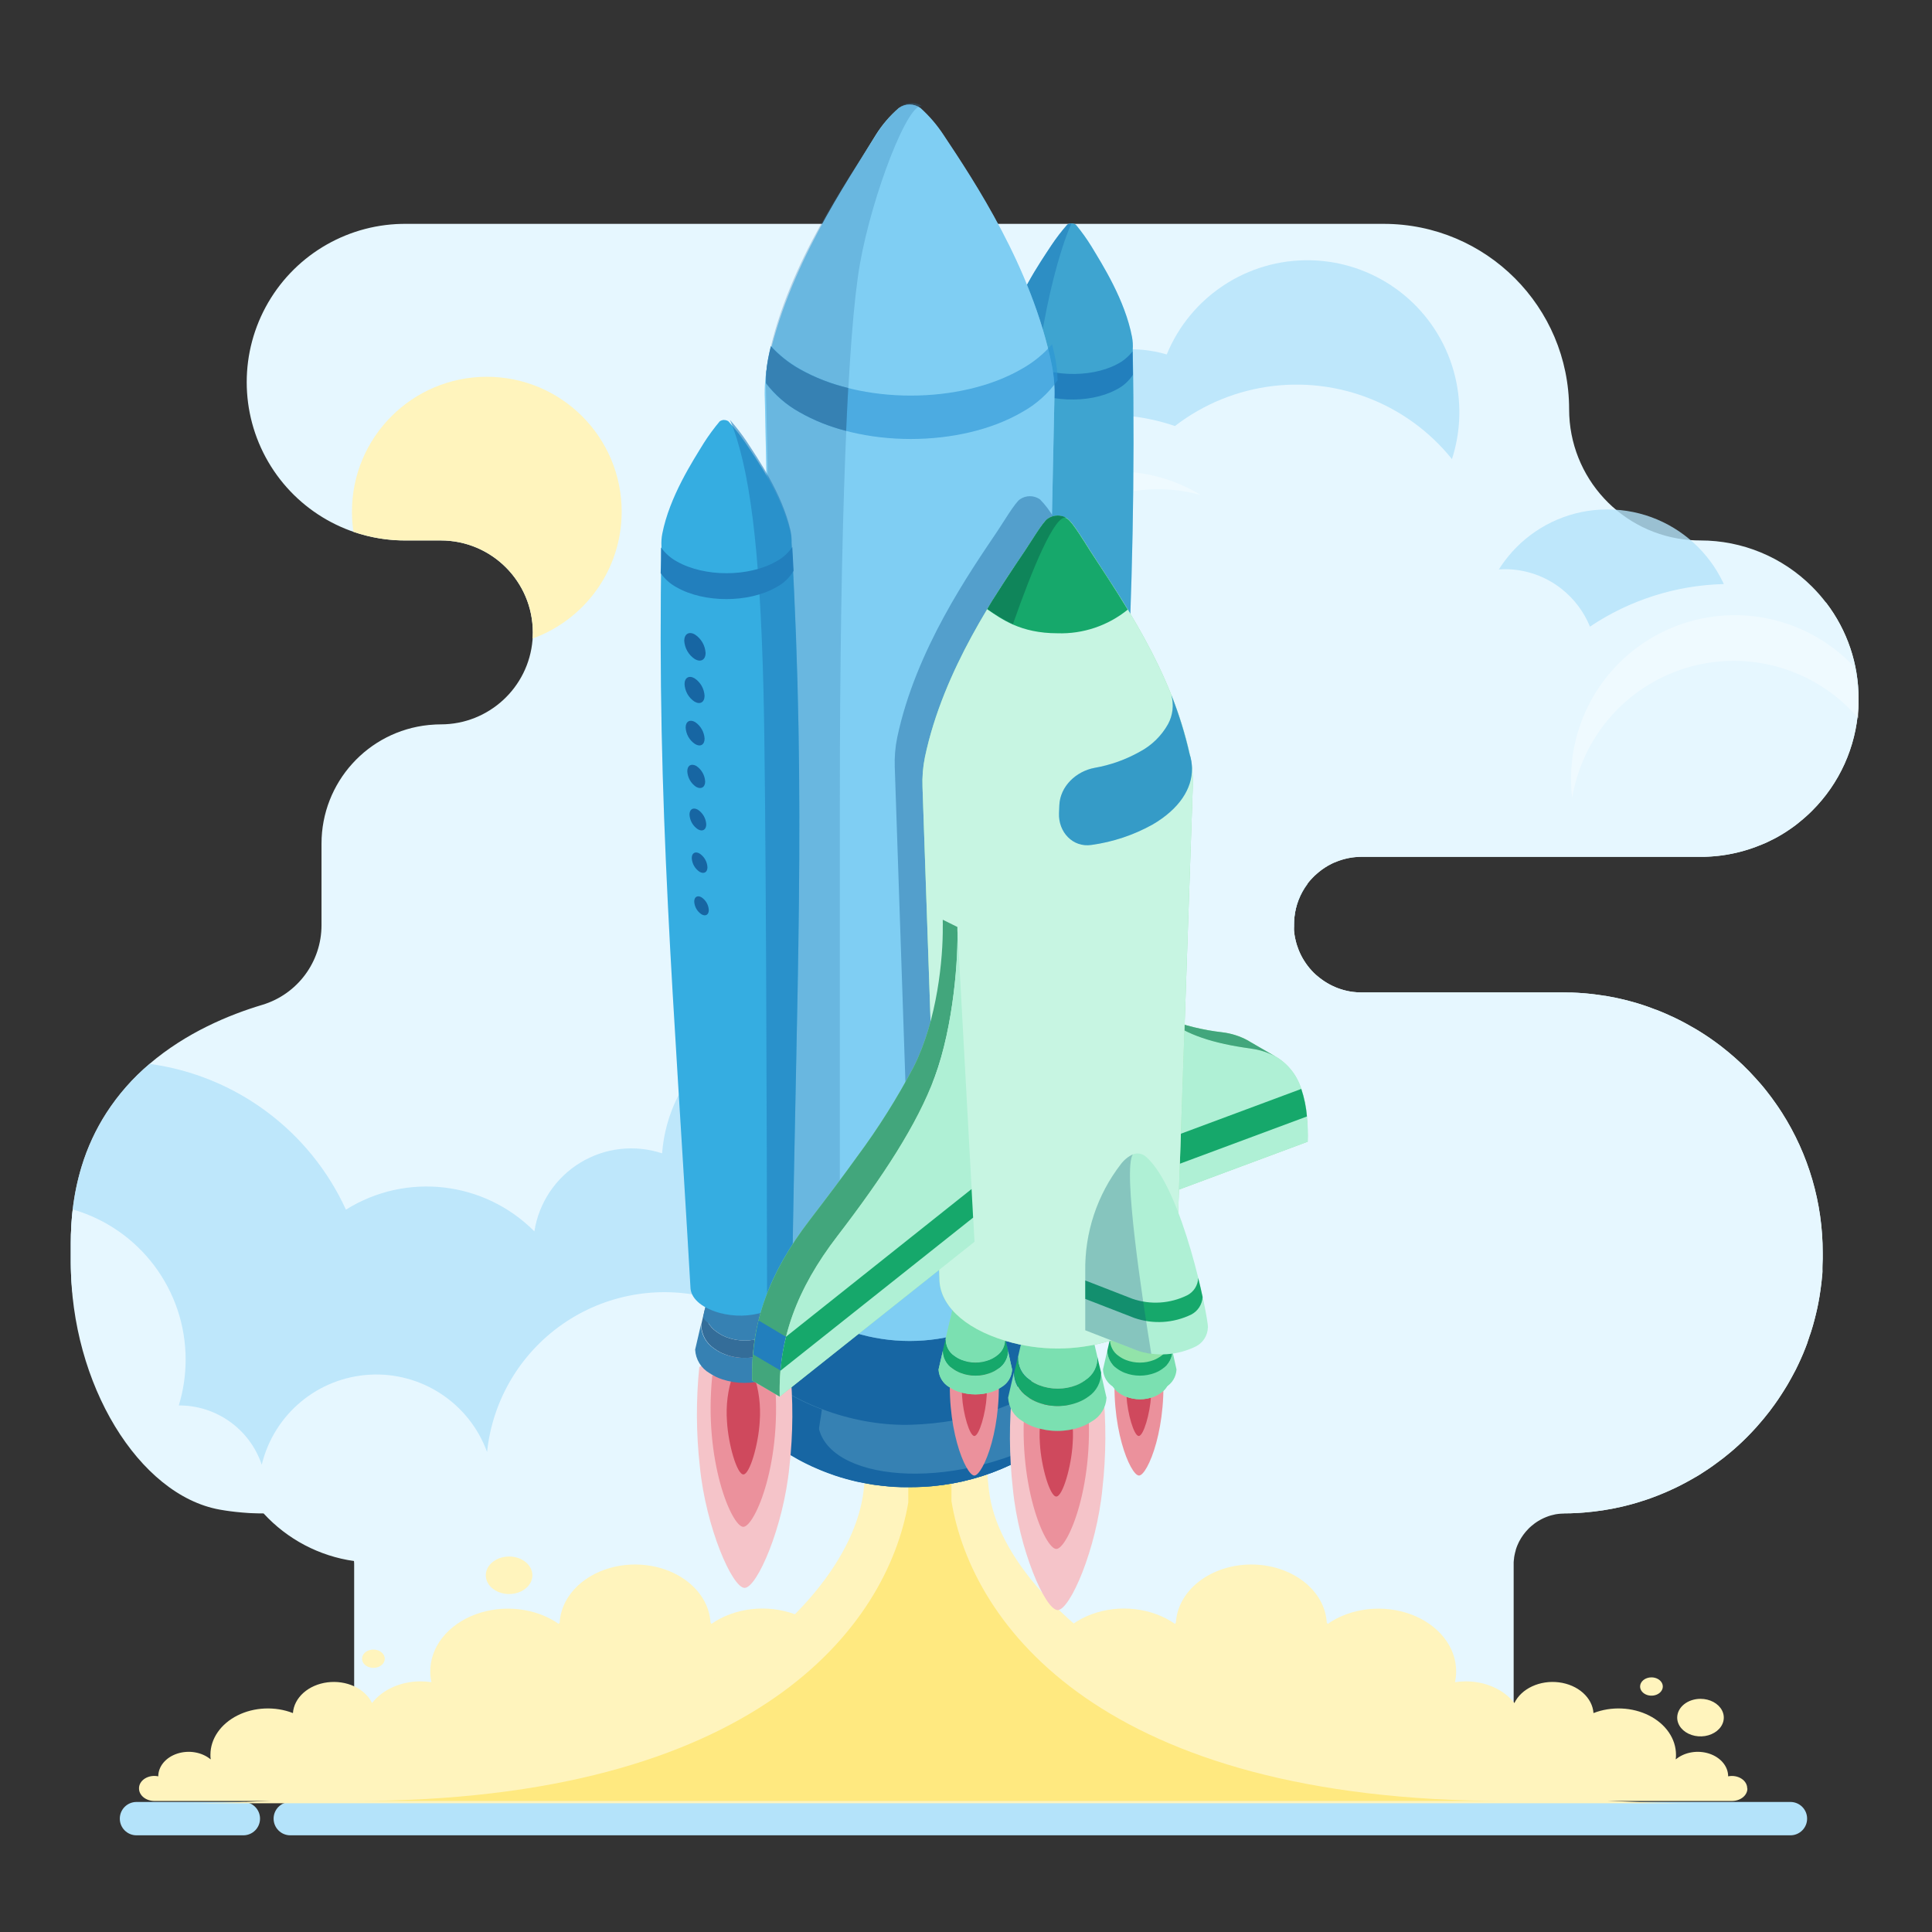 <svg width="400" height="400" viewBox="0 0 400 400" fill="none" xmlns="http://www.w3.org/2000/svg">
<rect x="0" y="0" width="400" height="400" fill="#333333" stroke="none"/>
<path d="M267.986 189.965C267.939 190.451 267.912 190.941 267.912 191.439V191.87C267.912 191.87 267.912 192.101 267.912 192.215C267.912 192.328 267.912 192.446 267.912 192.56L267.936 192.866L267.983 193.258C267.983 193.406 268.026 193.555 268.045 193.704L268.092 193.955C268.092 194.057 268.124 194.155 268.147 194.257C268.194 194.477 268.241 194.696 268.3 194.912C268.311 194.977 268.328 195.042 268.351 195.104C268.378 195.218 268.41 195.331 268.441 195.441C268.473 195.551 268.508 195.664 268.551 195.778C268.661 196.123 268.786 196.46 268.916 196.789C268.99 196.958 269.061 197.123 269.135 197.283C269.145 197.31 269.157 197.336 269.17 197.362C269.202 197.432 269.233 197.503 269.268 197.57C269.304 197.636 269.331 197.703 269.366 197.766C269.402 197.828 269.453 197.934 269.496 198.016C269.539 198.099 269.578 198.165 269.613 198.24C269.7 198.401 269.79 198.557 269.888 198.71L270.025 198.926C270.119 199.079 270.217 199.228 270.319 199.377C270.421 199.526 270.558 199.722 270.683 199.89L270.723 199.937C270.836 200.086 270.95 200.235 271.068 200.376C271.103 200.413 271.135 200.453 271.166 200.494C271.271 200.619 271.377 200.741 271.491 200.862L271.538 200.917C271.683 201.074 271.824 201.223 271.969 201.372L272.361 201.74C272.428 201.795 272.491 201.854 272.549 201.909C272.675 202.019 272.8 202.128 272.941 202.23L273.204 202.446L273.275 202.501L273.667 202.791C273.716 202.829 273.767 202.864 273.819 202.897C273.835 202.913 273.854 202.927 273.874 202.936C273.961 203.003 274.055 203.065 274.149 203.128L274.541 203.379C274.623 203.434 274.713 203.485 274.799 203.532L275.046 203.673C275.131 203.727 275.219 203.777 275.309 203.822L275.387 203.861C275.521 203.936 275.666 204.006 275.803 204.077L275.897 204.116C276.042 204.19 276.191 204.257 276.34 204.32C276.405 204.352 276.472 204.381 276.54 204.406C276.673 204.465 276.818 204.52 276.959 204.575L277.214 204.665C277.277 204.692 277.351 204.716 277.422 204.739C277.638 204.814 277.857 204.884 278.077 204.943C278.19 204.978 278.304 205.006 278.414 205.033C278.747 205.123 279.092 205.198 279.433 205.257L279.723 205.308L280.158 205.366C280.429 205.402 280.707 205.429 280.985 205.445H281.032C281.326 205.464 281.62 205.472 281.918 205.472H323.47C323.999 205.472 324.532 205.472 325.038 205.496H325.481C326.289 205.525 327.09 205.572 327.884 205.637L328.253 205.668L328.511 205.692L329.068 205.747L329.703 205.817C329.899 205.837 330.095 205.86 330.287 205.888C330.734 205.943 331.185 206.005 331.628 206.076L332.263 206.174H332.345L332.917 206.272C333.411 206.358 333.909 206.452 334.403 206.558L335.352 206.762L336.304 206.981C336.892 207.126 337.48 207.279 338.056 207.444L338.182 207.479C338.417 207.542 338.648 207.609 338.876 207.679C339.268 207.797 339.66 207.922 340.052 208.048L340.679 208.255C341.04 208.377 341.408 208.502 341.769 208.647C342.129 208.792 342.463 208.898 342.8 209.039H342.843C343.2 209.177 343.556 209.318 343.909 209.463C344.262 209.608 344.615 209.757 344.96 209.91C345.305 210.063 345.532 210.161 345.818 210.302C345.955 210.357 346.081 210.419 346.21 210.478H346.23C346.504 210.604 346.771 210.729 347.041 210.87C347.723 211.199 348.394 211.548 349.06 211.909C349.583 212.196 350.105 212.492 350.628 212.795C350.859 212.928 351.083 213.061 351.306 213.187L351.894 213.547C353.337 214.441 354.728 215.399 356.069 216.421L356.598 216.832C357.48 217.522 358.35 218.24 359.189 218.984C359.342 219.122 359.499 219.259 359.648 219.4L359.875 219.604C360.04 219.757 360.204 219.906 360.365 220.062C360.526 220.219 360.647 220.329 360.792 220.454C361.749 221.369 362.664 222.318 363.536 223.3C363.729 223.512 363.928 223.728 364.109 223.943L364.458 224.335L364.999 224.97C365.226 225.253 365.461 225.535 365.689 225.825C366.386 226.7 367.051 227.595 367.684 228.51C367.856 228.749 368.021 228.988 368.182 229.231C368.276 229.369 368.366 229.51 368.46 229.651C368.617 229.882 368.766 230.113 368.919 230.349C374.449 239.012 377.381 249.078 377.37 259.357V260.654C377.37 260.654 377.347 261.513 377.323 261.944C377.3 262.375 377.319 262.841 377.319 263.269C377.319 263.696 377.253 264.119 377.213 264.543C377.178 264.896 377.143 265.248 377.104 265.597C377.104 265.742 377.068 265.883 377.049 266.028C377.01 266.373 376.966 266.718 376.915 267.063L376.727 268.286C376.729 268.298 376.729 268.31 376.727 268.322C376.661 268.714 376.586 269.141 376.508 269.545C376.463 269.788 376.416 270.031 376.367 270.274C376.324 270.493 376.273 270.713 376.229 270.932C376.151 271.285 376.073 271.638 375.986 271.991C375.9 272.344 375.798 272.775 375.692 273.167C375.587 273.559 375.465 274.025 375.344 274.449C375.222 274.872 375.112 275.213 374.999 275.589C374.885 275.966 374.756 276.346 374.607 276.718C374.609 276.733 374.609 276.747 374.607 276.761C374.477 277.153 374.336 277.545 374.215 277.91C374.217 277.928 374.217 277.947 374.215 277.965C374.073 278.337 373.94 278.706 373.795 279.07C373.65 279.435 373.505 279.799 373.356 280.16C373.345 280.183 373.336 280.206 373.329 280.231C373.168 280.599 373.015 280.968 372.85 281.328C372.686 281.689 372.513 282.069 372.341 282.438C372.196 282.735 372.055 283.037 371.906 283.331C371.859 283.437 371.804 283.539 371.753 283.645C371.623 283.892 371.502 284.135 371.361 284.378C371.275 284.55 371.18 284.723 371.086 284.891L370.816 285.385C370.722 285.562 370.624 285.738 370.522 285.911C370.42 286.083 370.283 286.338 370.161 286.55C370.075 286.699 369.989 286.848 369.895 286.993C369.765 287.204 369.628 287.412 369.503 287.632C369.444 287.739 369.38 287.844 369.311 287.945C369.138 288.231 368.954 288.514 368.77 288.792C368.55 289.129 368.331 289.466 368.103 289.799C367.876 290.132 367.66 290.438 367.437 290.752C366.731 291.748 365.986 292.717 365.202 293.66C364.948 293.97 364.693 294.276 364.418 294.582C364.144 294.887 363.897 295.189 363.634 295.487C363.372 295.785 362.996 296.193 362.662 296.538C362.329 296.883 361.968 297.263 361.612 297.616C360.538 298.69 359.42 299.721 358.256 300.697C357.77 301.089 357.276 301.508 356.774 301.896C356.653 301.998 356.52 302.096 356.382 302.19L356.3 302.253C355.798 302.643 355.29 303.019 354.775 303.382C354.564 303.535 354.344 303.688 354.128 303.837L353.678 304.146C353.086 304.538 352.502 304.93 351.874 305.322C351.624 305.483 351.365 305.64 351.09 305.793H351.071C350.757 305.977 350.444 306.161 350.118 306.342C349.793 306.522 349.472 306.706 349.138 306.883C348.805 307.059 348.492 307.232 348.158 307.4L348.119 307.424L347.123 307.921C346.59 308.18 346.053 308.431 345.504 308.674C345.277 308.78 345.038 308.882 344.803 308.984C344.25 309.219 343.701 309.446 343.145 309.662C342.89 309.764 342.639 309.858 342.384 309.952L341.632 310.23L340.757 310.532C340.138 310.74 339.519 310.924 338.888 311.124C338.621 311.202 338.354 311.281 338.08 311.355C337.806 311.43 337.535 311.508 337.257 311.579C336.978 311.649 336.7 311.724 336.422 311.791L335.689 311.967C333.179 312.541 330.631 312.934 328.064 313.143L327.402 313.194C327.163 313.194 326.916 313.229 326.677 313.241C326.191 313.272 325.701 313.292 325.211 313.308C324.654 313.308 324.097 313.331 323.537 313.331H288.08C286.739 313.327 285.408 313.579 284.16 314.072C284.031 314.119 283.913 314.17 283.792 314.225L283.537 314.339C283.423 314.389 283.314 314.444 283.204 314.503C283.094 314.562 283.039 314.585 282.957 314.632C282.645 314.799 282.343 314.982 282.051 315.181C281.946 315.252 281.84 315.33 281.73 315.409C281.487 315.585 281.256 315.773 281.028 315.969C281.007 315.983 280.989 316 280.973 316.02C280.875 316.102 280.785 316.189 280.687 316.279C280.668 316.303 280.646 316.324 280.621 316.342L280.393 316.573C280.24 316.73 280.091 316.89 279.954 317.051C279.817 317.212 279.754 317.29 279.656 317.412C279.55 317.537 279.451 317.668 279.358 317.804C279.067 318.205 278.805 318.627 278.574 319.066C278.562 319.078 278.553 319.093 278.547 319.109C278.492 319.223 278.429 319.34 278.378 319.458C278.288 319.642 278.206 319.85 278.128 320.019L277.955 320.477C277.908 320.626 277.853 320.779 277.81 320.932C277.808 320.953 277.808 320.974 277.81 320.995C277.759 321.148 277.72 321.3 277.681 321.457C277.641 321.614 277.606 321.786 277.571 321.955C277.54 322.12 277.512 322.288 277.481 322.457C277.479 322.47 277.479 322.483 277.481 322.496C277.481 322.657 277.442 322.825 277.426 322.99C277.41 323.155 277.394 323.28 277.387 323.425C277.379 323.57 277.387 323.817 277.387 324.021V364.013H98.325V324.048C98.325 323.758 98.325 323.476 98.286 323.194C97.843 317.635 93.207 313.348 87.631 313.339H66.581C65.797 313.339 65.022 313.322 64.256 313.288C63.864 313.288 63.504 313.249 63.127 313.225C62.751 313.202 62.465 313.178 62.143 313.151C61.704 313.115 61.277 313.072 60.846 313.025C60.505 312.99 60.175 312.947 59.838 312.904L59.501 312.861L58.764 312.755L58.537 312.72C58.188 312.665 57.847 312.61 57.498 312.547C32.715 308.153 14.658 286.608 14.664 261.438V257.357C14.658 255.032 14.789 252.709 15.056 250.399C15.399 247.392 16.015 244.421 16.895 241.524C18.086 237.595 19.818 233.851 22.042 230.4C24.502 226.599 27.509 223.184 30.968 220.262C38.517 213.818 47.337 210.125 54.311 208.04C61.591 205.844 66.571 199.136 66.565 191.533V174.677C66.563 162 76.159 151.38 88.772 150.102C89.253 150.053 89.739 150.017 90.23 149.996C90.575 149.996 90.924 149.973 91.269 149.973C101.174 149.971 109.426 142.38 110.254 132.509C110.289 131.988 110.316 131.459 110.316 130.941C110.314 120.423 101.788 111.896 91.269 111.894H84.213C72.419 112.023 61.465 105.805 55.53 95.612C49.596 85.419 49.596 72.823 55.53 62.63C61.465 52.437 72.419 46.219 84.213 46.348H286.485C307.683 46.35 324.867 63.534 324.87 84.732C324.873 98.928 335.804 110.728 349.958 111.816C350.644 111.867 351.33 111.894 352.023 111.894C360.718 111.881 369.059 115.337 375.198 121.494C376.24 122.537 377.21 123.649 378.103 124.822C382.457 130.521 384.811 137.497 384.799 144.669C384.799 145.363 384.771 146.057 384.732 146.739C384.238 154.702 380.847 162.209 375.198 167.844L374.571 168.456L373.94 169.036C373.728 169.228 373.505 169.428 373.289 169.604C373.074 169.781 372.897 169.937 372.694 170.098C372.431 170.318 372.168 170.529 371.91 170.733C371.718 170.882 371.518 171.027 371.322 171.172C371.051 171.372 370.769 171.564 370.487 171.76C370.295 171.894 370.095 172.023 369.899 172.152L369.816 172.211C369.628 172.333 369.424 172.45 369.244 172.568C368.95 172.752 368.652 172.932 368.346 173.105C368.041 173.277 367.837 173.391 367.586 173.528C367.335 173.665 367.072 173.803 366.802 173.92C366.531 174.038 366.28 174.183 366.018 174.312C365.755 174.442 365.496 174.555 365.234 174.669C365.225 174.673 365.215 174.673 365.206 174.669C364.952 174.786 364.685 174.896 364.422 175.002H364.387C364.124 175.108 363.858 175.214 363.603 175.316C362.819 175.618 361.976 175.892 361.149 176.131L360.718 176.253L360.154 176.402C359.907 176.468 359.66 176.523 359.417 176.582C358.95 176.688 358.48 176.786 358.005 176.872L357.272 176.997L356.7 177.084L356.41 177.123L355.72 177.209C355.289 177.256 354.85 177.299 354.407 177.327C354.144 177.327 353.882 177.362 353.623 177.374L352.905 177.401C352.623 177.401 352.341 177.401 352.055 177.401H281.93C281.644 177.401 281.358 177.401 281.071 177.429L280.707 177.456L280.142 177.515C279.974 177.538 279.805 177.558 279.633 177.589C279.46 177.621 279.292 177.648 279.123 177.683L278.955 177.719C278.849 177.742 278.735 177.766 278.625 177.797C278.516 177.828 278.406 177.848 278.296 177.879C278.186 177.911 278.069 177.938 277.959 177.973L277.704 178.052C277.573 178.091 277.443 178.134 277.312 178.181L277.057 178.271C276.72 178.393 276.391 178.526 276.07 178.663L275.615 178.883C274.697 179.348 273.834 179.911 273.039 180.565C272.879 180.69 272.734 180.819 272.581 180.957C272.428 181.094 272.283 181.223 272.146 181.349C272.008 181.474 271.863 181.627 271.73 181.772C271.601 181.909 271.475 182.05 271.338 182.191L271.311 182.215C271.311 182.215 271.291 182.234 271.291 182.246C271.185 182.356 271.095 182.47 270.997 182.587C270.899 182.705 270.785 182.858 270.683 182.999C269.167 185.032 268.234 187.441 267.986 189.965V189.965Z" fill="#E6F7FF"/>
<g opacity="0.8">
<path d="M256.321 113.365C248.853 124.785 233.941 128.679 221.843 122.367C209.746 116.055 204.409 101.596 209.504 88.938C214.6 76.281 228.465 69.552 241.562 73.381C246.495 61.387 258.279 53.647 271.246 53.884C284.212 54.121 295.705 62.288 300.196 74.454C304.687 86.62 301.256 100.295 291.553 108.9C281.85 117.505 267.863 119.278 256.321 113.365Z" fill="#B4E3FA"/>
<path d="M332.79 158.527C347.44 158.527 359.316 146.651 359.316 132.001C359.316 117.35 347.44 105.474 332.79 105.474C318.139 105.474 306.263 117.35 306.263 132.001C306.263 146.651 318.139 158.527 332.79 158.527Z" fill="#B4E3FA"/>
<path d="M270.836 182.279C271.288 179.778 271.514 177.242 271.511 174.701C271.523 163.372 267.027 152.503 259.015 144.492C251.002 136.482 240.132 131.989 228.802 132.005C227.289 132.005 225.776 132.085 224.271 132.244C219.526 124.081 210.796 119.062 201.354 119.069C200.723 119.069 200.104 119.092 199.488 119.135C195.583 119.402 191.787 120.537 188.375 122.456C180.328 126.983 175.213 135.368 174.87 144.595C174.527 153.822 179.005 162.564 186.694 167.677C185.654 173.951 186.021 180.378 187.768 186.493C188.161 187.866 188.624 189.219 189.155 190.546C192.203 198.16 197.374 204.738 204.051 209.499C205.105 210.249 206.189 210.95 207.305 211.6C213.831 215.406 221.252 217.408 228.806 217.402C230.002 217.402 231.178 217.351 232.354 217.257C244.06 216.287 254.848 210.532 262.173 201.35C263.041 200.265 263.855 199.136 264.615 197.963C265.156 197.134 265.667 196.287 266.148 195.422C266.788 194.27 267.376 193.086 267.912 191.871V191.44C267.912 190.942 267.94 190.452 267.987 189.966C268.249 187.462 269.185 185.077 270.695 183.063C270.746 182.804 270.797 182.541 270.836 182.279Z" fill="#B4E3FA"/>
<path d="M182.399 269.39C193.14 264.088 199.939 253.147 199.935 241.169C199.928 224.656 187.163 210.955 170.692 209.781C169.947 209.73 169.199 209.703 168.442 209.703C151.994 209.711 138.328 222.385 137.082 238.785C131.415 236.911 125.21 237.625 120.116 240.737C115.022 243.85 111.556 249.045 110.638 254.944C100.279 244.515 84.081 242.648 71.622 250.447C64.138 234.084 48.796 222.693 30.968 220.263C27.509 223.184 24.502 226.6 22.042 230.4C19.818 233.852 18.086 237.596 16.895 241.525C16.015 244.422 15.399 247.392 15.056 250.4C14.789 252.71 14.658 255.033 14.664 257.358V261.439C14.655 286.605 32.704 308.151 57.483 312.552C61.476 309.222 64.955 305.32 67.808 300.972C69.739 302.64 71.868 304.065 74.146 305.214C78.88 315.491 88.766 322.436 100.039 323.404C111.312 324.373 122.238 319.216 128.655 309.897C135.072 300.579 135.994 288.532 131.069 278.346C139.02 278.208 146.159 273.439 149.332 266.147C158.838 273.434 171.658 274.692 182.399 269.39Z" fill="#B4E3FA"/>
</g>
<path d="M267.987 189.966C267.939 190.452 267.912 190.942 267.912 191.44V191.871C267.912 191.871 267.912 192.103 267.912 192.216C267.912 192.33 267.912 192.448 267.912 192.561L267.936 192.867L267.983 193.259C267.983 193.408 268.026 193.557 268.045 193.706L268.092 193.957C268.092 194.059 268.124 194.157 268.147 194.259C268.194 194.478 268.241 194.698 268.3 194.913C268.311 194.979 268.328 195.043 268.351 195.105C268.379 195.219 268.41 195.333 268.441 195.442C268.473 195.552 268.508 195.666 268.551 195.78C268.661 196.125 268.786 196.462 268.916 196.791C268.99 196.959 269.061 197.124 269.135 197.285C269.145 197.312 269.157 197.338 269.17 197.363C269.202 197.434 269.233 197.504 269.268 197.571C269.304 197.638 269.331 197.704 269.366 197.767C269.402 197.83 269.453 197.936 269.496 198.018C269.539 198.1 269.578 198.167 269.613 198.241C269.7 198.402 269.79 198.559 269.888 198.712C269.929 198.786 269.975 198.858 270.025 198.927C270.119 199.08 270.217 199.229 270.319 199.378C270.421 199.527 270.558 199.723 270.683 199.892L270.723 199.939C270.836 200.088 270.95 200.237 271.068 200.378C271.103 200.415 271.135 200.454 271.166 200.495C271.271 200.621 271.377 200.742 271.491 200.864L271.538 200.919C271.683 201.075 271.824 201.224 271.969 201.373L272.361 201.742C272.428 201.797 272.491 201.856 272.549 201.91C272.675 202.02 272.8 202.13 272.941 202.232L273.204 202.448L273.275 202.502L273.667 202.792C273.716 202.83 273.767 202.866 273.819 202.898C273.835 202.915 273.854 202.928 273.874 202.937C273.962 203.007 274.053 203.071 274.149 203.13L274.541 203.38C274.623 203.435 274.713 203.486 274.799 203.533L275.046 203.674C275.131 203.729 275.219 203.778 275.309 203.823L275.387 203.863C275.521 203.941 275.666 204.012 275.803 204.078L275.897 204.117C276.042 204.192 276.191 204.259 276.34 204.321C276.405 204.354 276.472 204.383 276.54 204.407C276.673 204.466 276.818 204.521 276.959 204.576L277.214 204.666C277.277 204.694 277.351 204.717 277.422 204.741C277.638 204.815 277.857 204.886 278.077 204.945C278.19 204.98 278.304 205.007 278.414 205.035C278.747 205.125 279.092 205.199 279.433 205.258L279.723 205.309L280.158 205.368C280.429 205.403 280.707 205.431 280.985 205.446H281.032C281.326 205.466 281.62 205.474 281.918 205.474H323.47C323.999 205.474 324.533 205.474 325.038 205.497H325.481C326.289 205.526 327.09 205.573 327.884 205.638L328.253 205.67L328.511 205.693L329.068 205.748L329.703 205.819C329.899 205.838 330.095 205.862 330.287 205.889C330.734 205.944 331.185 206.007 331.628 206.077L332.263 206.175H332.345L332.917 206.273C333.411 206.36 333.909 206.454 334.403 206.56L335.352 206.763L336.304 206.983C336.892 207.128 337.48 207.281 338.057 207.445L338.182 207.481C338.417 207.543 338.648 207.61 338.876 207.681C339.268 207.798 339.66 207.924 340.052 208.049L340.679 208.257C341.04 208.378 341.408 208.504 341.769 208.649C342.129 208.794 342.463 208.9 342.8 209.041H342.843C343.2 209.178 343.556 209.319 343.909 209.464C344.262 209.609 344.615 209.758 344.96 209.911C345.305 210.064 345.532 210.162 345.818 210.303C345.955 210.358 346.081 210.421 346.21 210.48H346.23C346.504 210.605 346.771 210.73 347.041 210.872C347.723 211.201 348.394 211.55 349.06 211.91C349.583 212.198 350.105 212.493 350.628 212.796C350.859 212.93 351.083 213.063 351.306 213.188L351.894 213.549C353.337 214.443 354.728 215.4 356.069 216.422L356.598 216.834C357.48 217.524 358.35 218.241 359.189 218.986C359.342 219.123 359.499 219.26 359.648 219.401L359.875 219.605C360.04 219.758 360.205 219.907 360.365 220.064C360.526 220.221 360.648 220.331 360.793 220.456C361.749 221.371 362.664 222.319 363.537 223.302C363.729 223.514 363.929 223.729 364.109 223.945L364.458 224.337L364.999 224.972C365.226 225.254 365.461 225.536 365.689 225.826C366.386 226.702 367.051 227.597 367.684 228.512C367.856 228.751 368.021 228.99 368.182 229.233C368.276 229.37 368.366 229.511 368.46 229.652C368.617 229.884 368.766 230.115 368.919 230.35C374.449 239.014 377.381 249.08 377.37 259.358V260.656C377.37 260.656 377.347 261.514 377.323 261.945C377.3 262.376 377.319 262.843 377.319 263.27C377.319 263.697 377.253 264.121 377.213 264.544C377.178 264.897 377.143 265.25 377.104 265.599C377.104 265.744 377.068 265.885 377.049 266.03C377.01 266.375 376.966 266.72 376.915 267.065L376.727 268.288C376.729 268.3 376.729 268.311 376.727 268.323C376.661 268.715 376.586 269.142 376.508 269.546C376.463 269.789 376.416 270.032 376.367 270.275C376.324 270.495 376.273 270.714 376.229 270.934C376.151 271.287 376.073 271.639 375.986 271.992C375.9 272.345 375.798 272.776 375.692 273.168C375.587 273.56 375.465 274.027 375.344 274.45C375.222 274.873 375.112 275.214 374.999 275.591C374.885 275.967 374.756 276.347 374.607 276.72C374.609 276.734 374.609 276.749 374.607 276.763C374.477 277.155 374.336 277.547 374.215 277.911C374.217 277.93 374.217 277.948 374.215 277.966C374.073 278.339 373.94 278.707 373.795 279.072C373.65 279.436 373.505 279.801 373.356 280.161C373.345 280.184 373.336 280.208 373.329 280.232C373.168 280.601 373.015 280.969 372.85 281.33C372.686 281.69 372.513 282.071 372.341 282.439C372.196 282.737 372.055 283.039 371.906 283.333C371.859 283.439 371.804 283.541 371.753 283.646C371.623 283.893 371.502 284.136 371.361 284.379C371.275 284.552 371.181 284.724 371.086 284.893L370.816 285.387C370.722 285.563 370.624 285.74 370.522 285.912C370.42 286.085 370.283 286.339 370.161 286.551C370.04 286.763 369.977 286.869 369.879 287.025L369.487 287.653C369.428 287.751 369.369 287.849 369.303 287.947C369.13 288.233 368.946 288.515 368.762 288.793C368.542 289.13 368.323 289.468 368.095 289.801C367.868 290.134 367.653 290.44 367.429 290.753C366.723 291.749 365.979 292.719 365.195 293.662C364.94 293.972 364.685 294.277 364.411 294.583C364.136 294.889 363.889 295.191 363.627 295.489C363.364 295.787 362.988 296.194 362.655 296.539C362.321 296.884 361.996 297.225 361.663 297.562C360.57 298.657 359.431 299.703 358.245 300.698C357.762 301.09 357.265 301.51 356.767 301.898C356.645 302 356.512 302.098 356.375 302.192L356.292 302.255C355.791 302.644 355.282 303.02 354.767 303.384C354.556 303.536 354.336 303.689 354.121 303.838L353.67 304.148C353.078 304.54 352.494 304.932 351.867 305.324C351.616 305.485 351.357 305.641 351.083 305.794H351.063C350.749 305.979 350.436 306.163 350.111 306.343C349.785 306.523 349.464 306.708 349.131 306.884C348.797 307.061 348.484 307.233 348.151 307.402L348.111 307.425L347.116 307.923C346.583 308.182 346.045 308.433 345.497 308.676C345.269 308.781 345.03 308.883 344.795 308.985C344.242 309.22 343.693 309.448 343.137 309.663C342.882 309.765 342.631 309.859 342.376 309.953L341.624 310.232L340.75 310.534C340.13 310.741 339.511 310.926 338.88 311.126C338.613 311.204 338.347 311.282 338.072 311.357C337.798 311.431 337.527 311.51 337.249 311.58C336.971 311.651 336.692 311.725 336.414 311.792L335.681 311.968C333.171 312.543 330.623 312.936 328.057 313.144L327.394 313.195C327.155 313.195 326.908 313.231 326.669 313.242C326.183 313.274 325.693 313.293 325.203 313.309C324.646 313.309 324.09 313.333 323.529 313.333H324.08C322.739 313.329 321.408 313.58 320.16 314.073C320.031 314.12 319.913 314.171 319.792 314.226L319.537 314.34C319.423 314.391 319.314 314.446 319.204 314.505C319.094 314.563 319.039 314.587 318.957 314.634C318.645 314.8 318.343 314.984 318.051 315.183L317.73 315.41C317.487 315.587 317.256 315.775 317.028 315.971C317.007 315.985 316.989 316.002 316.973 316.022C316.875 316.104 316.785 316.19 316.687 316.28C316.668 316.304 316.646 316.325 316.621 316.343L316.393 316.574C316.24 316.731 316.091 316.892 315.954 317.053C315.817 317.213 315.75 317.292 315.656 317.413C315.55 317.538 315.451 317.669 315.358 317.805C315.067 318.206 314.805 318.628 314.574 319.067C314.562 319.08 314.553 319.094 314.547 319.111C314.488 319.224 314.429 319.342 314.378 319.46C314.288 319.644 314.206 319.851 314.128 320.02C314.049 320.189 314.014 320.322 313.955 320.479C313.896 320.635 313.853 320.781 313.81 320.933C313.808 320.954 313.808 320.975 313.81 320.996C313.759 321.149 313.72 321.302 313.681 321.459C313.641 321.615 313.602 321.792 313.571 321.957C313.536 322.121 313.508 322.29 313.481 322.458C313.479 322.471 313.479 322.484 313.481 322.497C313.481 322.658 313.442 322.827 313.426 322.991C313.41 323.156 313.394 323.282 313.387 323.427C313.379 323.572 313.387 323.819 313.387 324.022V364.014H73.325V324.05C73.325 323.76 73.325 323.478 73.286 323.195C66.096 322.176 59.483 318.692 54.576 313.34H54.565C53.781 313.34 53.006 313.323 52.241 313.289C51.849 313.289 51.488 313.25 51.112 313.227C50.735 313.203 50.449 313.18 50.128 313.152C49.689 313.117 49.261 313.074 48.83 313.027C48.489 312.991 48.16 312.948 47.823 312.905L47.486 312.862L46.749 312.756L46.521 312.721C46.172 312.666 45.831 312.611 45.483 312.549C28.781 309.546 14.657 286.604 14.664 261.44V257.359C14.658 255.034 14.789 252.71 15.056 250.401C28.902 254.396 38.434 267.068 38.435 281.479C38.437 284.699 37.959 287.902 37.016 290.981H37.11C44.848 290.983 51.722 295.921 54.194 303.254C56.718 292.794 65.797 285.222 76.541 284.616C87.285 284.01 97.157 290.513 100.842 300.624C101.952 289.975 107.63 280.333 116.403 274.197C125.176 268.061 136.181 266.035 146.564 268.645C146.419 267.498 146.344 266.343 146.341 265.187C146.343 264.155 146.401 263.124 146.514 262.098C147.243 255.499 150.314 249.379 155.169 244.85C159.187 241.085 164.237 238.602 169.673 237.72C168.811 234.409 168.305 231.016 168.164 227.598C168.124 226.893 168.109 226.179 168.109 225.466C168.109 224.411 168.148 223.365 168.207 222.33C169.123 208.08 176.281 194.961 187.768 186.477C188.218 186.14 188.681 185.807 189.155 185.486C193.692 182.359 198.73 180.032 204.051 178.606C205.125 178.32 206.207 178.069 207.305 177.857C209.614 177.409 211.952 177.133 214.302 177.03C214.153 176.073 214.054 175.109 214.004 174.141C214.004 173.824 213.977 173.506 213.977 173.185C213.986 170.9 214.303 168.627 214.918 166.427C214.447 166.246 213.989 166.062 213.53 165.866C211.372 164.958 209.296 163.867 207.325 162.605C206.203 161.891 205.118 161.119 204.071 160.3C193.974 152.426 188.076 140.333 188.089 127.528C188.089 127.258 188.089 126.991 188.089 126.725C188.112 125.296 188.213 123.87 188.391 122.452C189.967 109.608 197.432 98.229 208.587 91.668C219.08 85.5 231.749 84.235 243.255 88.207C255.291 78.933 271.45 77.024 285.316 83.237C299.182 89.45 308.512 102.781 309.601 117.936C309.844 117.913 310.083 117.893 310.319 117.881C310.711 117.854 311.134 117.842 311.546 117.842C315.813 117.84 319.957 119.277 323.306 121.923C325.908 123.975 327.933 126.667 329.186 129.735C337.39 124.228 346.994 121.172 356.873 120.923C357.331 120.923 357.794 120.904 358.264 120.904C365.067 120.895 371.806 122.22 378.099 124.804C382.453 130.503 384.807 137.479 384.795 144.651C384.795 145.345 384.767 146.039 384.728 146.721C384.234 154.684 380.843 162.191 375.195 167.826L374.567 168.438L373.936 169.018C373.725 169.21 373.501 169.41 373.286 169.586C373.07 169.763 372.894 169.919 372.69 170.08C372.427 170.3 372.164 170.511 371.906 170.715C371.714 170.864 371.514 171.009 371.318 171.154C371.047 171.354 370.765 171.546 370.483 171.742C370.291 171.875 370.091 172.005 369.895 172.134L369.812 172.193C369.624 172.314 369.42 172.432 369.24 172.55C368.946 172.734 368.648 172.914 368.342 173.087C368.037 173.259 367.833 173.373 367.582 173.51C367.331 173.647 367.068 173.784 366.798 173.902C366.527 174.02 366.277 174.165 366.014 174.294C365.751 174.423 365.493 174.537 365.23 174.651C365.221 174.655 365.211 174.655 365.203 174.651C364.948 174.768 364.681 174.878 364.419 174.984H364.383C364.121 175.09 363.854 175.196 363.599 175.298C362.815 175.599 361.972 175.874 361.145 176.113L360.714 176.234L360.15 176.383C359.911 176.446 359.675 176.501 359.44 176.556C358.962 176.666 358.484 176.768 358.001 176.854L357.268 176.979L356.696 177.065L356.406 177.105L355.716 177.191C355.285 177.238 354.846 177.281 354.403 177.309C354.14 177.309 353.878 177.344 353.619 177.356L352.902 177.383C352.619 177.383 352.337 177.383 352.051 177.383H281.93C281.632 177.383 281.338 177.383 281.044 177.414L280.703 177.438L280.166 177.493C279.99 177.516 279.813 177.54 279.633 177.571C279.453 177.603 279.292 177.63 279.123 177.665L278.955 177.701C278.849 177.724 278.735 177.748 278.625 177.779C278.516 177.81 278.406 177.83 278.296 177.861C278.186 177.893 278.069 177.92 277.959 177.955L277.704 178.034C277.574 178.073 277.443 178.116 277.312 178.163L277.057 178.253C276.72 178.379 276.387 178.516 276.062 178.645L275.615 178.861C274.697 179.326 273.834 179.889 273.039 180.543C272.879 180.668 272.734 180.797 272.581 180.935C272.428 181.072 272.283 181.201 272.146 181.327C272.008 181.452 271.863 181.605 271.73 181.75C271.601 181.887 271.471 182.024 271.338 182.169L271.311 182.193C271.311 182.193 271.291 182.212 271.291 182.224C271.185 182.334 271.095 182.448 270.997 182.565C270.899 182.683 270.785 182.836 270.683 182.977C269.163 185.017 268.23 187.434 267.987 189.966Z" fill="#E6F7FF"/>
<path d="M50.385 379.981C52.291 379.981 53.836 378.436 53.836 376.53C53.836 374.623 52.291 373.078 50.385 373.078H28.256C26.35 373.078 24.805 374.623 24.805 376.53C24.805 378.436 26.35 379.981 28.256 379.981H50.385Z" fill="#B4E3FA"/>
<path d="M370.692 379.981C372.598 379.981 374.144 378.436 374.144 376.53C374.144 374.623 372.598 373.078 370.692 373.078H60.099C58.192 373.078 56.647 374.623 56.647 376.53C56.647 378.436 58.192 379.981 60.099 379.981H370.692Z" fill="#B4E3FA"/>
<g opacity="0.36">
<path d="M222.482 162.907C212.476 160.169 204.328 152.909 200.459 143.284C195.102 129.995 198.864 114.768 209.794 105.503C220.723 96.238 236.36 95.02 248.593 102.48C232.617 98.092 215.849 106.138 209.277 121.347C202.706 136.555 208.337 154.281 222.482 162.907Z" fill="white"/>
<path d="M384.758 148.721C384.798 148.039 384.825 147.345 384.825 146.651C384.826 143.647 384.416 140.657 383.606 137.764C383.593 137.749 383.578 137.735 383.563 137.721C383.555 137.713 383.547 137.706 383.539 137.698C374.162 128.006 359.933 124.793 347.301 129.513C334.669 134.234 326.035 145.992 325.312 159.458C325.212 161.392 325.275 163.332 325.5 165.255C327.568 152.603 336.596 142.2 348.831 138.37C361.066 134.54 374.414 137.939 383.328 147.153C383.822 147.662 384.3 148.188 384.758 148.721Z" fill="white"/>
</g>
<path fill-rule="evenodd" clip-rule="evenodd" d="M110.273 132.199C110.299 131.78 110.316 131.358 110.316 130.943C110.314 120.425 101.788 111.898 91.269 111.896H84.213C80.4 111.938 76.674 111.316 73.178 110.111C72.973 108.747 72.867 107.351 72.867 105.93C72.867 90.509 85.368 78.008 100.789 78.008C116.21 78.008 128.711 90.509 128.711 105.93C128.711 118.021 121.026 128.317 110.273 132.199Z" fill="#FFF4BD"/>
<path d="M109.413 328.305C109.943 327.666 110.225 326.914 110.225 326.145C110.225 325.114 109.717 324.125 108.813 323.396C107.908 322.667 106.682 322.258 105.402 322.258C104.449 322.258 103.516 322.486 102.723 322.913C101.93 323.34 101.312 323.947 100.947 324.658C100.582 325.368 100.486 326.15 100.672 326.904C100.858 327.658 101.318 328.351 101.992 328.894C102.667 329.438 103.526 329.808 104.462 329.958C105.397 330.108 106.367 330.031 107.248 329.737C108.129 329.443 108.883 328.944 109.413 328.305Z" fill="#FFF4BD"/>
<path d="M361.781 370.298C361.781 370.98 361.446 371.634 360.848 372.117C360.25 372.6 359.439 372.872 358.593 372.874H231.125C231.107 372.874 231.089 372.874 231.071 372.874H159.492C159.474 372.874 159.456 372.874 159.438 372.874H31.97C31.124 372.872 30.313 372.6 29.715 372.117C29.118 371.634 28.782 370.98 28.782 370.298C28.77 369.901 28.873 369.508 29.083 369.149C29.293 368.79 29.604 368.476 29.99 368.231C30.377 367.986 30.83 367.817 31.312 367.738C31.794 367.658 32.292 367.671 32.767 367.774C32.767 366.765 33.139 365.778 33.837 364.941C34.536 364.103 35.528 363.452 36.688 363.071C37.847 362.691 39.121 362.597 40.347 362.803C41.572 363.009 42.694 363.505 43.568 364.227H43.625C43.568 363.939 43.568 363.604 43.568 363.283C43.572 361.661 44.086 360.065 45.063 358.647C46.04 357.228 47.448 356.033 49.155 355.172C50.862 354.312 52.812 353.815 54.822 353.728C56.832 353.642 58.837 353.967 60.648 354.676C60.758 353.116 61.528 351.634 62.829 350.476C64.13 349.318 65.884 348.554 67.798 348.311C69.713 348.068 71.673 348.361 73.352 349.141C75.031 349.921 76.329 351.14 77.028 352.597C78.091 351.226 79.569 350.094 81.323 349.309C83.077 348.523 85.05 348.11 87.057 348.107C87.818 348.107 88.578 348.164 89.326 348.277C89.162 347.539 89.08 346.791 89.082 346.042C89.075 343.556 89.955 341.121 91.617 339.027C93.279 336.933 95.654 335.269 98.457 334.232C101.26 333.196 104.374 332.831 107.427 333.181C110.48 333.532 113.344 334.582 115.677 336.208C115.73 336.113 115.795 336.023 115.872 335.939C116.056 332.7 117.781 329.643 120.69 327.403C123.598 325.164 127.466 323.914 131.488 323.914C135.511 323.914 139.378 325.164 142.287 327.403C145.195 329.643 146.921 332.7 147.104 335.939C147.181 336.023 147.247 336.113 147.299 336.208C149.632 334.573 152.501 333.515 155.561 333.161C158.621 332.806 161.743 333.17 164.553 334.21C167.363 335.249 169.742 336.919 171.404 339.019C173.067 341.12 173.943 343.563 173.927 346.055C173.929 346.804 173.847 347.552 173.683 348.29C174.432 348.177 175.191 348.12 175.952 348.12C177.963 348.118 179.941 348.527 181.701 349.311C183.461 350.094 184.945 351.225 186.013 352.597C186.714 351.139 188.015 349.919 189.697 349.14C191.294 348.4 193.145 348.101 194.968 348.283C195.069 348.267 195.17 348.252 195.273 348.239C197.205 347.992 199.185 348.29 200.876 349.084C202.567 349.879 203.865 351.12 204.55 352.597C205.619 351.225 207.103 350.094 208.863 349.311C210.623 348.527 212.601 348.118 214.611 348.12C215.372 348.12 216.132 348.177 216.88 348.29C216.716 347.552 216.634 346.804 216.636 346.055C216.621 343.563 217.497 341.12 219.159 339.019C220.822 336.919 223.201 335.249 226.01 334.21C228.82 333.17 231.942 332.806 235.002 333.161C238.063 333.515 240.931 334.573 243.264 336.208C243.316 336.113 243.382 336.023 243.459 335.939C243.643 332.7 245.368 329.643 248.277 327.403C251.185 325.164 255.053 323.914 259.075 323.914C263.098 323.914 266.965 325.164 269.874 327.403C272.782 329.643 274.507 332.7 274.691 335.939C274.768 336.023 274.834 336.113 274.886 336.208C277.219 334.582 280.083 333.532 283.136 333.181C286.189 332.831 289.303 333.196 292.107 334.232C294.91 335.269 297.284 336.933 298.946 339.027C300.609 341.121 301.489 343.556 301.482 346.042C301.483 346.791 301.402 347.539 301.238 348.277C301.986 348.164 302.746 348.107 303.507 348.107C305.513 348.11 307.486 348.523 309.24 349.309C310.994 350.094 312.472 351.226 313.535 352.597C314.235 351.14 315.532 349.921 317.211 349.141C318.891 348.361 320.851 348.068 322.765 348.311C324.68 348.554 326.433 349.318 327.734 350.476C329.035 351.634 329.805 353.116 329.915 354.676C331.727 353.967 333.731 353.642 335.741 353.728C337.751 353.815 339.701 354.312 341.408 355.172C343.115 356.033 344.523 357.228 345.5 358.647C346.477 360.065 346.992 361.661 346.995 363.283C346.995 363.604 346.995 363.939 346.938 364.227H346.995C347.869 363.505 348.991 363.009 350.217 362.803C351.442 362.597 352.716 362.691 353.876 363.071C355.035 363.452 356.028 364.103 356.726 364.941C357.424 365.778 357.797 366.765 357.796 367.774C358.266 367.677 358.757 367.669 359.231 367.75C359.705 367.831 360.15 367.998 360.531 368.24C360.913 368.481 361.22 368.79 361.43 369.142C361.639 369.494 361.746 369.881 361.741 370.271L361.781 370.298Z" fill="#FFF4BD"/>
<path d="M339.961 350.228C339.703 349.916 339.565 349.55 339.565 349.175C339.565 348.673 339.813 348.191 340.254 347.836C340.695 347.48 341.292 347.281 341.916 347.281C342.381 347.281 342.835 347.392 343.222 347.6C343.608 347.808 343.91 348.104 344.087 348.45C344.265 348.796 344.312 349.177 344.221 349.545C344.131 349.912 343.907 350.25 343.578 350.515C343.249 350.78 342.83 350.96 342.374 351.033C341.918 351.107 341.446 351.069 341.016 350.926C340.587 350.782 340.22 350.539 339.961 350.228Z" fill="#FFF4BD"/>
<path d="M348.059 357.773C347.53 357.133 347.247 356.382 347.247 355.613C347.247 354.582 347.755 353.593 348.659 352.864C349.564 352.135 350.791 351.725 352.07 351.725C353.024 351.725 353.956 351.953 354.749 352.38C355.542 352.808 356.16 353.415 356.525 354.125C356.891 354.835 356.986 355.617 356.8 356.371C356.614 357.125 356.155 357.818 355.48 358.362C354.806 358.905 353.946 359.276 353.011 359.426C352.075 359.576 351.105 359.499 350.224 359.204C349.343 358.91 348.589 358.412 348.059 357.773Z" fill="#FFF4BD"/>
<path d="M79.66 343.42C79.66 343.795 79.522 344.161 79.263 344.473C79.005 344.784 78.638 345.027 78.209 345.17C77.779 345.314 77.306 345.351 76.85 345.278C76.395 345.205 75.976 345.025 75.647 344.76C75.318 344.495 75.094 344.157 75.004 343.79C74.913 343.422 74.96 343.041 75.138 342.695C75.315 342.349 75.617 342.053 76.003 341.845C76.39 341.636 76.844 341.525 77.309 341.525C77.933 341.525 78.53 341.725 78.971 342.08C79.412 342.436 79.66 342.917 79.66 343.42Z" fill="#FFF4BD"/>
<path fill-rule="evenodd" clip-rule="evenodd" d="M212.998 289.26C218.841 283.539 224.605 277.896 224.597 271.688H224.559C224.592 266.315 221.249 261.153 215.265 257.338C209.28 253.524 201.145 251.369 192.648 251.348C184.152 251.327 175.99 253.441 169.958 257.225C163.926 261.01 160.519 266.155 160.485 271.528C160.402 277.512 165.707 283.181 171.125 288.971C174.183 292.238 177.277 295.544 179.458 298.967C179.381 302.283 179.169 305.583 178.781 308.774C175.664 334.464 132 373.347 37.281 373.347H351.781C257.052 373.347 207.909 334.464 204.781 308.774C204.404 305.66 204.185 302.398 204.088 299.084C206.411 295.709 209.717 292.473 212.998 289.26Z" fill="#FFF4BD"/>
<path fill-rule="evenodd" clip-rule="evenodd" d="M73.25 372.874H311.847C228.216 372.874 201.193 336.409 196.988 310.783V288.413C196.951 286.955 197.465 285.512 198.486 284.205C199.506 282.897 201.005 281.762 202.857 280.893C205.192 279.854 207.098 278.476 208.416 276.874C209.733 275.273 210.425 273.495 210.431 271.689H210.368C210.435 268.691 208.616 265.799 205.311 263.649C202.458 261.793 198.699 260.622 194.675 260.309C194.693 258.152 194.719 256.92 194.719 256.92H190.369C190.369 256.92 190.395 258.149 190.414 260.301C186.526 260.589 182.871 261.679 180.034 263.424C176.635 265.514 174.687 268.372 174.62 271.37C174.544 273.228 175.196 275.069 176.517 276.729C177.839 278.389 179.789 279.817 182.194 280.885C184.026 281.732 185.513 282.843 186.532 284.126C187.55 285.408 188.071 286.826 188.051 288.261V311.082C183.693 336.691 156.548 372.874 73.25 372.874Z" fill="#FFE980"/>
<path d="M221.852 46.259C221.542 46.251 221.237 46.341 220.979 46.515C219.78 47.879 218.673 49.322 217.665 50.835C215.278 54.473 210.296 61.65 208.54 69.24C208.347 70.089 208.257 70.958 208.274 71.829C205.236 125.504 207.346 164.401 208.175 224.929C208.175 227.05 210.02 229.215 213.842 230.443C216.748 231.38 219.861 231.442 222.802 230.622C226.668 229.506 228.635 227.463 228.679 225.342C232.06 164.893 235.484 126.107 234.523 72.343C234.583 71.476 234.531 70.606 234.369 69.753C232.91 62.096 228.204 54.73 225.961 51.002C224.996 49.441 223.926 47.95 222.758 46.538C222.494 46.346 222.176 46.248 221.852 46.259Z" fill="#32B0E6"/>
<path opacity="0.2" d="M221.852 46.259C221.542 46.251 221.237 46.341 220.979 46.515C219.78 47.879 218.673 49.322 217.665 50.835C215.278 54.473 210.296 61.65 208.54 69.24C208.347 70.089 208.257 70.958 208.274 71.829C205.236 125.504 207.346 164.401 208.175 224.929C208.175 227.05 210.02 229.215 213.842 230.443C216.748 231.38 219.861 231.442 222.802 230.622C226.668 229.506 228.635 227.463 228.679 225.342C232.06 164.893 235.484 126.107 234.523 72.343C234.583 71.476 234.531 70.606 234.369 69.753C232.91 62.096 228.204 54.73 225.961 51.002C224.996 49.441 223.926 47.95 222.758 46.538C222.494 46.346 222.176 46.248 221.852 46.259Z" fill="#71767A"/>
<path d="M234.472 72.766C233.6 73.89 232.491 74.801 231.224 75.433C225.59 78.391 216.685 78.012 211.338 74.574C210.076 73.805 209.013 72.746 208.234 71.482C208.234 71.583 208.234 71.683 208.234 71.795L207.969 76.684C208.745 77.992 209.831 79.085 211.128 79.865C216.486 83.302 225.391 83.693 231.014 80.724C232.454 80.025 233.679 78.945 234.56 77.599C234.527 76.003 234.505 74.384 234.472 72.766Z" fill="#227FBD"/>
<path opacity="0.6" d="M220.979 46.481C219.78 47.845 218.673 49.288 217.665 50.801C215.278 54.439 210.296 61.616 208.54 69.206C208.347 70.055 208.257 70.924 208.274 71.795C205.236 125.47 207.346 164.367 208.175 224.895C208.175 226.793 209.644 228.712 212.693 229.985C212.903 199.023 213.367 123.037 213.29 99.966C213.146 70.813 219.753 50.533 221.852 46.258C221.545 46.242 221.241 46.32 220.979 46.481V46.481Z" fill="#227FBD"/>
<path d="M170.181 238.232C165.121 254.785 159.973 271.315 154.493 287.733C153.521 290.601 154.758 294.307 157.465 296.662C166.201 304.12 177.327 308.108 188.763 307.879C200.226 307.875 211.317 303.762 220.06 296.271C222.756 293.905 223.993 290.267 223.032 287.465C217.453 271.303 212.327 254.997 207.345 238.645L170.181 238.232Z" fill="#1766A3"/>
<path d="M188.757 294.976C177.367 295.356 164.541 290.992 156.001 283.212L154.454 287.755C153.482 290.623 154.719 294.329 157.426 296.684C166.176 304.118 177.293 308.103 188.724 307.901C200.197 307.875 211.294 303.756 220.054 296.271C222.75 293.905 223.987 290.266 223.026 287.465C222.419 285.701 222.12 284.808 221.513 283C212.52 291.014 200.544 294.585 188.757 294.976Z" fill="#3681B3"/>
<path d="M220.076 296.271C211.313 303.768 200.206 307.888 188.723 307.901C187.939 307.901 187.165 307.901 186.414 307.901C185.663 307.901 184.912 307.835 184.205 307.779L183.1 307.667L181.41 307.477C181.045 307.477 180.68 307.377 180.305 307.31L179.2 307.12L177.421 306.774L177.101 306.696C176.416 306.54 175.742 306.361 175.09 306.183C174.439 306.004 173.488 305.714 172.726 305.457L171.4 304.977C170.815 304.776 170.296 304.542 169.699 304.308C168.594 303.861 167.578 303.381 166.617 302.901L165.888 302.522C165.589 302.377 165.302 302.209 165.048 302.064C164.794 301.919 164.242 301.606 163.866 301.383L162.64 300.624L161.48 299.865C161.115 299.62 160.773 299.363 160.375 299.117C161.181 294.731 161.59 292.521 162.397 288.057C164.865 289.546 167.465 290.802 170.163 291.807C169.876 293.961 169.511 295.658 169.589 295.97C172.594 307.087 198.909 309.062 220.076 296.271Z" fill="#1766A3"/>
<path d="M218.304 82.465C218.397 80.156 218.217 77.845 217.767 75.582C213.653 55.405 201.662 37.431 195.366 27.967C194.004 25.886 192.389 24.001 190.561 22.358C189.903 21.887 189.125 21.635 188.328 21.635C187.531 21.635 186.753 21.887 186.096 22.358C184.235 23.962 182.618 25.854 181.302 27.967C175.4 37.706 163.003 55.405 158.889 75.582C158.439 77.845 158.259 80.156 158.352 82.465L162.093 261.604C162.093 267.214 167.018 272.834 176.859 275.897C184.348 278.214 192.319 278.214 199.809 275.897C209.682 272.834 214.564 267.214 214.564 261.604L218.304 82.465Z" fill="#98D6F5"/>
<path opacity="0.5" d="M218.304 82.465C218.397 80.156 218.217 77.845 217.767 75.582C213.653 55.405 201.662 37.431 195.366 27.967C194.004 25.886 192.389 24.001 190.561 22.358C189.903 21.887 189.125 21.635 188.328 21.635C187.531 21.635 186.753 21.887 186.096 22.358C184.235 23.962 182.618 25.854 181.302 27.967C175.4 37.706 163.003 55.405 158.889 75.582C158.439 77.845 158.259 80.156 158.352 82.465L162.093 261.604C162.093 267.214 167.018 272.834 176.859 275.897C184.348 278.214 192.319 278.214 199.809 275.897C209.682 272.834 214.564 267.214 214.564 261.604L218.304 82.465Z" fill="#66C6F2"/>
<path d="M240.635 282.006H231.001C229.632 295.295 234.051 305.495 235.818 305.495C237.586 305.495 241.961 295.295 240.635 282.006Z" fill="#EB919C"/>
<path d="M235.768 282.006H237.414C238.17 284.15 238.483 286.62 238.309 289.065C238.11 292.594 236.762 297.306 235.768 297.306C234.773 297.306 233.426 292.647 233.227 289.065C233.052 286.62 233.365 284.15 234.122 282.006H235.768Z" fill="#CF495D"/>
<path d="M206.541 282.006H196.908C195.538 295.295 199.957 305.495 201.724 305.495C203.492 305.495 207.922 295.295 206.541 282.006Z" fill="#EB919C"/>
<path d="M201.729 282.006H203.386C204.142 284.15 204.455 286.62 204.281 289.065C204.082 292.594 202.723 297.306 201.729 297.306C200.734 297.306 199.387 292.647 199.188 289.065C199.013 286.62 199.326 284.15 200.083 282.006H201.729Z" fill="#CF495D"/>
<path d="M228.356 287.588L218.977 283.705L209.598 287.588C208.894 294.411 208.928 301.377 209.697 308.182C210.923 320.765 216.414 333.348 218.977 333.348C221.54 333.348 227.019 320.765 228.246 308.182C229.014 301.377 229.052 294.413 228.356 287.588V287.588Z" fill="#F5C4C9"/>
<path d="M225.115 289.406H212.278C210.444 307.054 216.333 320.695 218.697 320.695C221.061 320.695 226.949 307.107 225.115 289.406Z" fill="#EB919C"/>
<path d="M218.681 289.406H220.89C221.911 292.274 222.329 295.59 222.083 298.865C221.818 303.63 220.018 309.842 218.692 309.842C217.366 309.842 215.565 303.63 215.3 298.865C215.061 295.59 215.478 292.278 216.493 289.406H218.703" fill="#CF495D"/>
<path d="M163.543 283.011L154.164 279.129L144.784 283.011C144.089 289.836 144.126 296.801 144.895 303.606C146.121 316.171 151.601 328.754 154.164 328.754C156.727 328.754 162.217 316.171 163.444 303.606C164.213 296.801 164.247 289.835 163.543 283.011V283.011Z" fill="#F5C4C9"/>
<path d="M160.311 284.811H147.473C145.64 302.458 151.528 316.117 153.892 316.117C156.256 316.117 162.2 302.529 160.311 284.811Z" fill="#EB919C"/>
<path d="M153.893 284.811H156.103C157.116 287.683 157.533 290.995 157.296 294.27C157.031 299.052 155.23 305.264 153.905 305.264C152.579 305.264 150.778 299.052 150.513 294.27C150.269 290.994 150.687 287.68 151.706 284.811H153.916" fill="#CF495D"/>
<path opacity="0.6" d="M200.311 261.12C210.254 258.14 215.17 252.671 215.17 247.213L218.197 107.205C217.399 105.815 216.431 104.532 215.314 103.388C214.702 102.96 213.976 102.73 213.231 102.73C212.487 102.73 211.761 102.96 211.149 103.388C210.144 104.091 207.724 108.132 206.564 109.873C200.842 118.389 189.595 134.484 185.762 152.677C185.344 154.709 185.174 156.786 185.253 158.86L188.7 260.685C188.703 261.402 188.799 262.115 188.988 262.806C192.822 262.783 196.634 262.216 200.311 261.12V261.12Z" fill="#3681B3"/>
<path opacity="0.3" d="M191.014 22.038C190.352 21.579 189.568 21.334 188.766 21.334C187.963 21.334 187.18 21.579 186.518 22.038C184.644 23.599 183.016 25.439 181.69 27.495C175.746 36.971 163.263 54.193 159.12 73.826C158.667 76.027 158.485 78.277 158.579 80.523L162.346 254.83C162.346 259.64 166.201 264.451 173.879 267.565V165.997C173.879 108.181 175.503 69.094 178.022 54.729C180.541 40.364 188.186 20.509 191.014 22.038Z" fill="#3681B3"/>
<path opacity="0.6" d="M165.511 85.322C178.238 92.745 198.886 92.745 211.613 85.322C214.527 83.722 217.04 81.47 218.959 78.737C218.93 77.086 218.745 75.442 218.407 73.826C218.23 72.967 218.031 72.129 217.821 71.281C216.052 73.312 213.953 75.022 211.613 76.337C198.886 83.76 178.238 83.76 165.511 76.337C163.314 75.092 161.323 73.507 159.612 71.638C159.435 72.364 159.27 73.089 159.115 73.871C158.749 75.678 158.564 77.517 158.562 79.362C160.448 81.811 162.813 83.841 165.511 85.322Z" fill="#2B95D6"/>
<path d="M158.745 76.057C158.745 76.292 158.745 76.515 158.668 76.749C158.591 76.984 158.668 77.419 158.602 77.765C158.602 77.877 158.602 77.988 158.602 78.111V79.317C160.466 81.776 162.813 83.82 165.495 85.321C168.536 87.052 171.796 88.359 175.184 89.206C175.316 86.08 175.46 83.123 175.615 80.332C172.077 79.498 168.672 78.172 165.495 76.392C163.298 75.147 161.307 73.561 159.596 71.693C159.419 72.419 159.253 73.144 159.099 73.926C158.999 74.417 158.911 74.908 158.845 75.41C158.8 75.555 158.778 75.812 158.745 76.057Z" fill="#3681B3"/>
<path d="M240.559 277.877L230.616 281.426L229.832 284.775C229.803 285.475 229.953 286.17 230.269 286.794C230.584 287.418 231.054 287.949 231.632 288.335C232.098 288.681 232.607 288.962 233.146 289.172C235 289.881 237.047 289.881 238.902 289.172C239.428 288.962 239.926 288.684 240.382 288.346C240.962 287.962 241.433 287.431 241.749 286.807C242.065 286.183 242.214 285.486 242.183 284.786L240.559 277.877Z" fill="#92E3A9"/>
<path d="M240.559 277.877L230.616 281.426L229.832 284.775C229.803 285.475 229.953 286.17 230.269 286.794C230.584 287.418 231.054 287.949 231.632 288.335C232.098 288.681 232.607 288.962 233.146 289.172C235 289.881 237.047 289.881 238.902 289.172C239.428 288.962 239.926 288.684 240.382 288.346C240.962 287.962 241.433 287.431 241.749 286.807C242.065 286.183 242.214 285.486 242.183 284.786L240.559 277.877Z" fill="#7BE0B1"/>
<path d="M241.772 272.348L242.055 273.835C242.053 274.606 241.897 275.363 241.603 276.042C241.308 276.72 240.883 277.297 240.366 277.723C239.942 278.118 239.475 278.438 238.979 278.672C237.262 279.477 235.367 279.477 233.649 278.672C233.144 278.434 232.668 278.111 232.234 277.711C231.717 277.283 231.293 276.703 231 276.023C230.708 275.343 230.554 274.583 230.555 273.812L229.781 277.934C229.812 278.717 230.001 279.478 230.331 280.148C230.661 280.817 231.12 281.372 231.668 281.764C232.182 282.188 232.741 282.523 233.328 282.759C235.256 283.544 237.335 283.544 239.262 282.759C239.838 282.513 240.386 282.179 240.894 281.764C241.442 281.372 241.902 280.817 242.231 280.148C242.561 279.478 242.75 278.717 242.781 277.934L241.772 272.348Z" fill="#92E3A9"/>
<path d="M162.393 270.98L161.366 266.516H147.004L145.965 270.98C145.928 271.914 146.13 272.841 146.552 273.672C146.974 274.504 147.601 275.21 148.374 275.724C148.992 276.184 149.668 276.56 150.384 276.84C152.859 277.783 155.588 277.783 158.062 276.84C158.764 276.558 159.425 276.182 160.029 275.724C160.796 275.207 161.416 274.499 161.831 273.667C162.245 272.836 162.439 271.91 162.393 270.98V270.98Z" fill="#3681B3"/>
<path d="M162.592 271.863L162.692 272.299L163.134 274.218C163.133 275.198 162.892 276.162 162.434 277.024C161.975 277.887 161.312 278.622 160.504 279.163C159.823 279.661 159.08 280.066 158.295 280.368C155.614 281.39 152.657 281.39 149.976 280.368C149.186 280.07 148.442 279.661 147.766 279.152C146.956 278.61 146.292 277.874 145.833 277.009C145.374 276.144 145.135 275.177 145.137 274.196L143.922 279.431C143.976 280.429 144.277 281.398 144.799 282.248C145.32 283.099 146.044 283.803 146.905 284.297C147.71 284.836 148.583 285.264 149.501 285.569C152.511 286.569 155.759 286.569 158.77 285.569C159.668 285.263 160.522 284.839 161.311 284.308C162.173 283.816 162.898 283.112 163.419 282.261C163.941 281.411 164.241 280.441 164.294 279.442L162.592 271.863Z" fill="#3681B3"/>
<path d="M162.706 272.297L162.606 271.862L162.396 270.98C162.439 271.913 162.24 272.841 161.819 273.673C161.399 274.505 160.772 275.212 159.999 275.724C159.395 276.183 158.734 276.558 158.033 276.84C155.558 277.784 152.829 277.784 150.355 276.84C149.638 276.56 148.962 276.185 148.344 275.724C147.571 275.211 146.944 274.504 146.522 273.673C146.1 272.841 145.898 271.914 145.936 270.98L145.195 274.206C145.193 275.187 145.432 276.154 145.891 277.019C146.35 277.884 147.015 278.62 147.825 279.162C148.501 279.671 149.244 280.08 150.034 280.378C152.715 281.4 155.672 281.4 158.353 280.378C159.139 280.076 159.881 279.671 160.562 279.173C161.37 278.632 162.033 277.897 162.492 277.034C162.951 276.172 163.191 275.208 163.192 274.228L162.706 272.297Z" fill="#346D99"/>
<path d="M154.165 275.657C157.214 275.657 161.589 274.675 162.793 272.688L162.705 272.297L162.606 271.862L162.396 270.98L161.368 266.516H147.006L145.968 270.98L145.57 272.699C146.377 274.764 151.149 275.657 154.165 275.657Z" fill="#3681B3"/>
<path d="M149.882 86.957C150.203 86.954 150.518 87.044 150.788 87.214C152.036 88.584 153.19 90.034 154.243 91.556C156.679 95.193 161.798 102.389 163.599 109.999C163.799 110.849 163.887 111.722 163.86 112.595C166.986 166.424 164.823 205.413 163.973 266.113C163.973 268.239 162.082 270.399 158.162 271.642C156.677 272.107 155.133 272.36 153.575 272.391C152.023 272.414 150.475 272.222 148.976 271.821C145 270.701 142.984 268.642 142.95 266.516C139.473 205.906 135.973 167.017 136.947 113.121C136.896 112.248 136.953 111.373 137.117 110.514C138.612 102.837 143.437 95.451 145.725 91.713C146.721 90.152 147.819 88.657 149.01 87.236C149.274 87.057 149.585 86.956 149.905 86.945L149.882 86.957Z" fill="#32B0E6"/>
<path opacity="0.05" d="M149.882 86.957C150.203 86.954 150.518 87.044 150.788 87.214C152.036 88.584 153.19 90.034 154.243 91.556C156.679 95.193 161.798 102.389 163.599 109.999C163.799 110.849 163.887 111.722 163.86 112.595C166.986 166.424 164.823 205.413 163.973 266.113C163.973 268.239 162.082 270.399 158.162 271.642C156.677 272.107 155.133 272.36 153.575 272.391C152.023 272.414 150.475 272.222 148.976 271.821C145 270.701 142.984 268.642 142.95 266.516C139.473 205.906 135.973 167.017 136.947 113.121C136.896 112.248 136.953 111.373 137.117 110.514C138.612 102.837 143.437 95.451 145.725 91.713C146.721 90.152 147.819 88.657 149.01 87.236C149.274 87.057 149.585 86.956 149.905 86.945L149.882 86.957Z" fill="#71767A"/>
<path opacity="0.6" d="M158.815 271.197C162.309 269.943 164.045 267.839 164.012 265.847C164.841 205.146 166.953 166.156 163.901 112.327C163.927 111.454 163.842 110.581 163.647 109.731C161.889 102.121 156.891 94.925 154.513 91.287C153.485 89.766 152.359 88.315 151.141 86.945C155.199 96.704 157.322 113.155 158.063 142.689C158.593 163.471 158.759 232.251 158.815 271.197Z" fill="#227FBD"/>
<path d="M160.708 121.581C162.206 120.808 163.452 119.628 164.299 118.179C164.219 116.557 164.128 114.924 164.036 113.268C163.179 114.505 162.039 115.524 160.708 116.239C154.989 119.494 145.84 119.494 140.121 116.239C138.832 115.532 137.718 114.547 136.861 113.358V113.54C136.861 115.264 136.861 116.942 136.781 118.655C137.64 119.892 138.785 120.907 140.121 121.615C145.794 124.848 155.024 124.848 160.708 121.581Z" fill="#227FBD"/>
<path d="M143.874 131.368C144.515 131.784 145.049 132.348 145.434 133.014C145.818 133.679 146.04 134.427 146.083 135.196C146.083 136.602 145.1 137.172 143.874 136.468C143.233 136.051 142.7 135.486 142.316 134.821C141.932 134.156 141.709 133.409 141.664 132.64C141.686 131.245 142.669 130.665 143.874 131.368Z" fill="#1766A3"/>
<path d="M143.794 140.432C144.399 140.828 144.902 141.363 145.263 141.994C145.624 142.624 145.832 143.332 145.871 144.059C145.871 145.398 144.943 145.934 143.794 145.265C143.191 144.867 142.69 144.331 142.331 143.701C141.972 143.07 141.766 142.363 141.728 141.637C141.728 140.309 142.656 139.762 143.794 140.432Z" fill="#1766A3"/>
<path d="M145.295 150.98C144.954 150.384 144.481 149.875 143.912 149.494C142.83 148.869 141.957 149.383 141.957 150.621C141.992 151.308 142.187 151.976 142.527 152.572C142.867 153.168 143.342 153.673 143.912 154.048C144.995 154.706 145.879 154.193 145.879 152.932C145.836 152.244 145.636 151.576 145.295 150.98Z" fill="#1766A3"/>
<path d="M144.141 158.568C144.68 158.922 145.13 159.4 145.452 159.962C145.775 160.525 145.961 161.156 145.997 161.805C145.997 163 145.168 163.479 144.141 162.921C143.605 162.567 143.158 162.091 142.838 161.531C142.517 160.97 142.332 160.342 142.296 159.696C142.296 158.457 143.124 158.033 144.141 158.568Z" fill="#1766A3"/>
<path d="M145.712 168.952C145.411 168.425 144.992 167.976 144.488 167.642C143.505 167.084 142.754 167.542 142.754 168.658C142.785 169.266 142.959 169.858 143.26 170.386C143.562 170.914 143.982 171.362 144.488 171.694C145.438 172.252 146.222 171.794 146.222 170.678C146.188 170.07 146.014 169.479 145.712 168.952Z" fill="#1766A3"/>
<path d="M144.844 176.717C145.317 177.027 145.71 177.445 145.992 177.938C146.275 178.43 146.438 178.983 146.468 179.552C146.468 180.601 145.739 181.014 144.844 180.5C144.372 180.188 143.979 179.767 143.696 179.273C143.414 178.779 143.251 178.224 143.221 177.654C143.221 176.616 143.95 176.192 144.844 176.717Z" fill="#1766A3"/>
<path d="M146.306 186.913C146.043 186.455 145.676 186.067 145.236 185.78C144.407 185.289 143.733 185.691 143.733 186.662C143.76 187.189 143.91 187.703 144.171 188.161C144.433 188.619 144.797 189.008 145.236 189.296C146.075 189.787 146.749 189.396 146.749 188.414C146.721 187.885 146.569 187.371 146.306 186.913Z" fill="#1766A3"/>
<path d="M201.752 257.107L161.429 289.151L155.728 285.803C155.419 274.005 159.208 263.581 167.66 252.575C171.25 247.888 174.553 243.524 177.514 239.394C181.877 233.512 185.785 227.299 189.202 220.81C194.063 211.122 195.268 198.409 195.19 191.724C195.207 191.501 195.207 191.277 195.19 191.054C195.19 190.831 195.19 190.619 195.19 190.418L198.217 191.914L201.752 257.107Z" fill="#92E3A9"/>
<path d="M242.401 278.209L242.732 279.626C242.73 280.361 242.548 281.083 242.203 281.73C241.858 282.376 241.361 282.926 240.755 283.332C240.258 283.709 239.711 284.013 239.131 284.236C237.119 285.003 234.9 285.003 232.889 284.236C232.297 284.01 231.74 283.702 231.232 283.321C230.626 282.913 230.13 282.36 229.787 281.712C229.444 281.063 229.265 280.339 229.265 279.604L228.359 283.533C228.396 284.28 228.617 285.005 229.003 285.643C229.389 286.28 229.928 286.81 230.569 287.183C231.171 287.587 231.825 287.906 232.513 288.131C234.77 288.879 237.205 288.879 239.462 288.131C240.136 287.897 240.778 287.578 241.373 287.183C242.015 286.81 242.553 286.28 242.939 285.643C243.325 285.005 243.546 284.28 243.583 283.533L242.401 278.209Z" fill="#7BE0B1"/>
<path d="M242.401 278.188L242.324 277.853L242.169 277.195C242.201 277.895 242.051 278.592 241.735 279.216C241.42 279.84 240.949 280.371 240.368 280.755C239.912 281.093 239.414 281.371 238.888 281.581C237.034 282.29 234.987 282.29 233.132 281.581C232.593 281.371 232.084 281.09 231.619 280.744C231.04 280.358 230.57 279.827 230.255 279.203C229.939 278.579 229.789 277.884 229.818 277.184L229.266 279.606C229.265 280.341 229.444 281.065 229.787 281.713C230.131 282.362 230.627 282.914 231.232 283.322C231.74 283.703 232.298 284.011 232.889 284.238C234.901 285.005 237.12 285.005 239.131 284.238C239.712 284.015 240.258 283.71 240.755 283.333C241.361 282.928 241.858 282.377 242.203 281.731C242.548 281.085 242.73 280.362 242.733 279.628L242.401 278.188Z" fill="#16A86B"/>
<path d="M206.524 270.295H197.41L195.786 277.193C195.752 277.892 195.9 278.588 196.214 279.213C196.527 279.837 196.997 280.368 197.576 280.753C198.041 281.099 198.55 281.38 199.089 281.59C200.944 282.299 202.991 282.299 204.845 281.59C205.372 281.382 205.87 281.104 206.325 280.764C206.905 280.38 207.376 279.849 207.692 279.225C208.008 278.601 208.157 277.904 208.126 277.204L206.524 270.295Z" fill="#92E3A9"/>
<path d="M206.524 270.295H197.41L195.786 277.193C195.752 277.892 195.9 278.588 196.214 279.213C196.527 279.837 196.997 280.368 197.576 280.753C198.041 281.099 198.55 281.38 199.089 281.59C200.944 282.299 202.991 282.299 204.845 281.59C205.372 281.382 205.87 281.104 206.325 280.764C206.905 280.38 207.376 279.849 207.692 279.225C208.008 278.601 208.157 277.904 208.126 277.204L206.524 270.295Z" fill="#7BE0B1"/>
<path d="M208.284 277.852L208.362 278.186L208.693 279.626C208.691 280.361 208.509 281.083 208.164 281.729C207.819 282.376 207.321 282.926 206.716 283.332C206.219 283.709 205.672 284.013 205.092 284.236C203.08 285.003 200.861 285.003 198.85 284.236C198.26 284.007 197.702 283.699 197.193 283.321C196.587 282.913 196.091 282.36 195.748 281.711C195.405 281.063 195.226 280.339 195.226 279.604L194.32 283.533C194.357 284.279 194.578 285.005 194.964 285.642C195.35 286.28 195.889 286.81 196.53 287.182C197.132 287.587 197.786 287.906 198.474 288.131C200.731 288.879 203.166 288.879 205.423 288.131C206.098 287.899 206.74 287.58 207.334 287.182C207.976 286.81 208.514 286.28 208.9 285.642C209.286 285.005 209.507 284.279 209.544 283.533L208.284 277.852Z" fill="#92E3A9"/>
<path d="M208.284 277.852L208.362 278.186L208.693 279.626C208.691 280.361 208.509 281.083 208.164 281.729C207.819 282.376 207.321 282.926 206.716 283.332C206.219 283.709 205.672 284.013 205.092 284.236C203.08 285.003 200.861 285.003 198.85 284.236C198.26 284.007 197.702 283.699 197.193 283.321C196.587 282.913 196.091 282.36 195.748 281.711C195.405 281.063 195.226 280.339 195.226 279.604L194.32 283.533C194.357 284.279 194.578 285.005 194.964 285.642C195.35 286.28 195.889 286.81 196.53 287.182C197.132 287.587 197.786 287.906 198.474 288.131C200.731 288.879 203.166 288.879 205.423 288.131C206.098 287.899 206.74 287.58 207.334 287.182C207.976 286.81 208.514 286.28 208.9 285.642C209.286 285.005 209.507 284.279 209.544 283.533L208.284 277.852Z" fill="#7BE0B1"/>
<path d="M208.354 278.188L208.277 277.853L208.122 277.195C208.154 277.895 208.004 278.592 207.688 279.216C207.373 279.84 206.902 280.371 206.322 280.755C205.866 281.095 205.369 281.373 204.841 281.581C202.987 282.29 200.94 282.29 199.085 281.581C198.546 281.371 198.037 281.09 197.572 280.744C196.993 280.359 196.524 279.828 196.21 279.204C195.896 278.579 195.749 277.883 195.782 277.184L195.219 279.606C195.218 280.341 195.398 281.065 195.741 281.713C196.084 282.362 196.58 282.914 197.185 283.322C197.695 283.701 198.252 284.008 198.842 284.238C200.854 285.005 203.073 285.005 205.084 284.238C205.665 284.015 206.211 283.71 206.708 283.333C207.314 282.928 207.811 282.377 208.156 281.731C208.501 281.085 208.683 280.362 208.686 279.628L208.354 278.188Z" fill="#16A86B"/>
<path d="M227.199 280.933L226.16 276.469H211.798L210.771 280.933C210.73 281.866 210.929 282.794 211.349 283.625C211.77 284.457 212.396 285.164 213.168 285.677C213.788 286.142 214.468 286.517 215.19 286.793C217.659 287.742 220.388 287.742 222.857 286.793C223.561 286.515 224.223 286.14 224.823 285.677C225.592 285.162 226.215 284.454 226.631 283.622C227.048 282.791 227.243 281.864 227.199 280.933V280.933Z" fill="#7BE0B1"/>
<path d="M227.367 281.814L227.466 282.25L227.908 284.17C227.911 285.15 227.673 286.115 227.216 286.98C226.759 287.845 226.097 288.582 225.29 289.125C224.611 289.623 223.867 290.025 223.081 290.319C220.4 291.341 217.443 291.341 214.762 290.319C213.974 290.017 213.231 289.608 212.552 289.103C211.743 288.558 211.079 287.82 210.62 286.953C210.161 286.086 209.922 285.119 209.923 284.136L208.719 289.371C208.773 290.369 209.074 291.338 209.595 292.188C210.117 293.039 210.841 293.743 211.702 294.237C212.504 294.782 213.378 295.211 214.298 295.509C217.304 296.514 220.55 296.514 223.556 295.509C224.456 295.2 225.313 294.777 226.108 294.248C226.968 293.754 227.693 293.05 228.214 292.2C228.735 291.349 229.036 290.38 229.09 289.382L227.367 281.814Z" fill="#7BE0B1"/>
<path d="M227.502 282.251L227.403 281.815L227.204 280.934C227.245 281.868 227.045 282.796 226.623 283.628C226.2 284.46 225.571 285.166 224.796 285.677C224.195 286.14 223.533 286.516 222.829 286.793C220.36 287.742 217.632 287.742 215.162 286.793C214.441 286.518 213.76 286.142 213.141 285.677C212.369 285.164 211.742 284.457 211.322 283.625C210.902 282.794 210.702 281.866 210.743 280.934L209.992 284.159C209.991 285.142 210.231 286.11 210.689 286.976C211.148 287.843 211.812 288.581 212.622 289.126C213.3 289.631 214.043 290.04 214.831 290.343C217.512 291.364 220.469 291.364 223.15 290.343C223.937 290.048 224.68 289.646 225.359 289.148C226.167 288.605 226.828 287.868 227.285 287.003C227.742 286.138 227.98 285.173 227.978 284.193L227.502 282.251Z" fill="#16A86B"/>
<path d="M230.397 251.378L270.732 236.377C270.783 234.63 270.724 232.882 270.555 231.142C270.555 230.607 270.445 230.093 270.378 229.58C270.312 229.066 270.224 228.587 270.124 228.118C270.025 227.649 269.903 227.136 269.771 226.678C269.704 226.432 269.627 226.209 269.55 225.975C269.472 225.74 269.45 225.618 269.384 225.45C268.508 222.629 266.621 220.241 264.092 218.753L258.922 215.751L258.37 215.416C256.73 214.523 254.939 213.951 253.089 213.731C249.148 213.28 245.278 212.339 241.566 210.929C240.436 209.99 239.453 208.883 238.65 207.648C234.717 201.576 233.722 188.528 233.977 182.044L232.872 204.165C229.005 198.027 228.033 185.191 228.276 178.695L224.719 248.041L230.729 245.808V245.987L230.397 251.378Z" fill="#92E3A9"/>
<path d="M270.764 236.376L230.43 251.377L230.717 245.986V245.808L232.915 204.165L234.02 182.043C233.766 188.528 234.76 201.575 238.693 207.647C239.497 208.883 240.48 209.989 241.61 210.929C245.587 214.277 251.553 216.063 258.855 217.067C259.6 217.161 260.339 217.307 261.065 217.503C262.138 217.792 263.173 218.211 264.147 218.753C266.676 220.24 268.563 222.629 269.439 225.449C269.505 225.617 269.549 225.795 269.604 225.974C269.66 226.153 269.759 226.432 269.825 226.677C269.958 227.135 270.068 227.615 270.179 228.117C270.289 228.619 270.355 229.077 270.433 229.579C270.51 230.081 270.565 230.606 270.61 231.142C270.771 232.882 270.823 234.63 270.764 236.376V236.376Z" fill="#AFF0D5"/>
<path d="M264.084 218.752C263.11 218.211 262.075 217.791 261.002 217.502C260.276 217.306 259.538 217.161 258.792 217.066C251.445 216.062 245.535 214.298 241.547 210.928C245.259 212.337 249.129 213.278 253.069 213.729C254.919 213.95 256.711 214.521 258.35 215.415L258.903 215.749L264.084 218.752Z" fill="#42A67C"/>
<path d="M231.027 239.736L269.417 225.449C270.031 227.296 270.424 229.211 270.588 231.153L230.695 245.986L231.027 239.736Z" fill="#16A86B"/>
<path d="M246.951 162.914C247.035 160.84 246.868 158.763 246.454 156.73C242.61 138.537 231.849 123.603 225.641 113.926C224.536 112.163 222.072 108.145 221.056 107.442C220.447 107.012 219.722 106.782 218.979 106.783C218.233 106.784 217.505 107.013 216.891 107.442C215.886 108.145 213.477 112.185 212.306 113.926C206.584 122.443 195.337 138.537 191.504 156.73C191.086 158.763 190.916 160.839 190.996 162.914L194.498 264.739C194.498 269.806 199.082 274.873 208.263 277.63C215.254 279.717 222.693 279.717 229.684 277.63C238.865 274.873 243.46 269.817 243.46 264.739L246.951 162.914Z" fill="#92E3A9"/>
<path d="M246.951 162.914C247.035 160.84 246.868 158.763 246.454 156.73C242.61 138.537 231.849 123.603 225.641 113.926C224.536 112.163 222.072 108.145 221.056 107.442C220.447 107.012 219.722 106.782 218.979 106.783C218.233 106.784 217.505 107.013 216.891 107.442C215.886 108.145 213.477 112.185 212.306 113.926C206.584 122.443 195.337 138.537 191.504 156.73C191.086 158.763 190.916 160.839 190.996 162.914L194.498 264.739C194.498 269.806 199.082 274.873 208.263 277.63C215.254 279.717 222.693 279.717 229.684 277.63C238.865 274.873 243.46 269.817 243.46 264.739L246.951 162.914Z" fill="#C8F9E4"/>
<path opacity="0.1" d="M246.951 162.914C247.035 160.84 246.868 158.763 246.454 156.73C242.61 138.537 231.849 123.603 225.641 113.926C224.536 112.163 222.072 108.145 221.056 107.442C220.447 107.012 219.722 106.782 218.979 106.783C218.233 106.784 217.505 107.013 216.891 107.442C215.886 108.145 213.477 112.185 212.306 113.926C206.584 122.443 195.337 138.537 191.504 156.73C191.086 158.763 190.916 160.839 190.996 162.914L194.498 264.739C194.498 269.806 199.082 274.873 208.263 277.63C215.254 279.717 222.693 279.717 229.684 277.63C238.865 274.873 243.46 269.817 243.46 264.739L246.951 162.914Z" fill="#C7C9C9"/>
<path d="M212.293 113.925C210.194 117.05 207.333 121.225 204.383 126.136C207.288 128.1 211.21 131.114 218.966 131.114C224.231 131.282 229.384 129.545 233.493 126.214C230.643 121.515 227.848 117.374 225.627 113.936C224.522 112.173 222.059 108.155 221.042 107.451C220.433 107.022 219.708 106.792 218.966 106.793C218.22 106.794 217.491 107.023 216.878 107.451C215.872 108.143 213.464 112.184 212.293 113.925Z" fill="#16A86B"/>
<path d="M210.37 116.804L209.762 117.719L209.177 118.612C208.812 119.148 208.448 119.728 208.072 120.286L207.531 121.112L206.824 122.228C206.636 122.507 206.448 122.798 206.271 123.099L205.542 124.215C205.167 124.829 204.78 125.443 204.438 126.079C206.098 127.286 207.866 128.336 209.718 129.215C213.706 117.853 218.413 106.39 220.766 107.194C220.51 107.053 220.239 106.941 219.959 106.859H219.871C219.591 106.778 219.301 106.737 219.009 106.736C218.263 106.737 217.535 106.967 216.921 107.395C215.916 108.098 213.508 112.138 212.336 113.88L211 115.866L210.37 116.804Z" fill="#0F855A"/>
<path d="M242.511 143.895C243.074 145.92 242.828 148.088 241.827 149.933C240.467 152.355 238.446 154.331 236.005 155.625C233.091 157.268 229.924 158.4 226.636 158.974C222.803 159.677 219.488 162.791 219.323 166.719L219.256 168.338C219.091 172.278 222.129 175.515 225.984 174.934C230.426 174.323 234.718 172.889 238.645 170.704C244.169 167.478 246.875 163.248 246.787 159.029C246.773 158.038 246.606 157.055 246.29 156.116C245.348 151.949 244.085 147.862 242.511 143.895V143.895Z" fill="#32B0E6"/>
<path opacity="0.2" d="M242.511 143.895C243.074 145.92 242.828 148.088 241.827 149.933C240.467 152.355 238.446 154.331 236.005 155.625C233.091 157.268 229.924 158.4 226.636 158.974C222.803 159.677 219.488 162.791 219.323 166.719L219.256 168.338C219.091 172.278 222.129 175.515 225.984 174.934C230.426 174.323 234.718 172.889 238.645 170.704C244.169 167.478 246.875 163.248 246.787 159.029C246.773 158.038 246.606 157.055 246.29 156.116C245.348 151.949 244.085 147.862 242.511 143.895V143.895Z" fill="#42474D"/>
<path d="M250.102 274.849C250.102 272.527 244.876 246.198 237.287 239.512C236.915 239.175 236.457 238.949 235.965 238.861C235.474 238.772 234.967 238.824 234.503 239.01C233.54 239.475 232.702 240.168 232.061 241.03C227.16 247.359 224.559 255.196 224.692 263.23V275.418L235.298 279.548C239.343 280.932 243.766 280.648 247.605 278.755C248.327 278.389 248.938 277.833 249.373 277.145C249.808 276.458 250.053 275.665 250.08 274.849H250.102Z" fill="#AFF0D5"/>
<path d="M246.636 272.161C247.308 271.814 247.878 271.296 248.291 270.657C248.704 270.019 248.944 269.283 248.989 268.522C248.735 267.317 248.425 265.988 248.072 264.582C248.048 265.332 247.823 266.062 247.423 266.695C247.022 267.327 246.46 267.839 245.796 268.176C242.26 269.917 238.187 270.178 234.461 268.901L224.695 265.107V268.924L234.87 272.875C238.732 274.209 242.959 273.952 246.636 272.161V272.161Z" fill="#16A86B"/>
<path opacity="0.25" d="M234.536 239.01C233.559 239.467 232.709 240.161 232.061 241.03C227.16 247.363 224.559 255.203 224.692 263.241V275.418L235.298 279.548C236.287 279.912 237.313 280.159 238.358 280.284C236.447 268.52 232.448 242.124 234.536 239.01Z" fill="#0C4679"/>
<path d="M193.522 222.989C189.909 232.777 182.806 243.615 173.36 255.926C164.909 266.942 161.12 277.344 161.429 289.153L155.728 285.805C155.419 274.007 159.208 263.583 167.66 252.577C171.25 247.89 174.553 243.526 177.514 239.396C181.877 233.514 185.785 227.301 189.202 220.812C194.063 211.124 195.268 198.411 195.19 191.726C195.207 191.503 195.207 191.279 195.19 191.056C195.19 190.833 195.19 190.621 195.19 190.42L198.217 191.916C198.438 198.121 197.455 212.318 193.522 222.989Z" fill="#42A67C"/>
<path d="M157.066 273.393C156.515 275.707 156.145 278.062 155.961 280.435L161.65 283.784V283.605C161.846 281.307 162.216 279.027 162.755 276.786V276.786L157.066 273.393Z" fill="#227FBD"/>
<path d="M198.207 191.914C198.45 198.109 197.467 212.317 193.534 222.976C189.921 232.776 182.818 243.613 173.372 255.913C164.921 266.918 161.12 277.343 161.441 289.141L201.764 257.096L198.207 191.914Z" fill="#AFF0D5"/>
<path d="M201.15 246.182L162.749 276.741C162.165 279.056 161.773 281.415 161.578 283.795L201.471 252.097L201.15 246.182Z" fill="#16A86B"/>
</svg>
